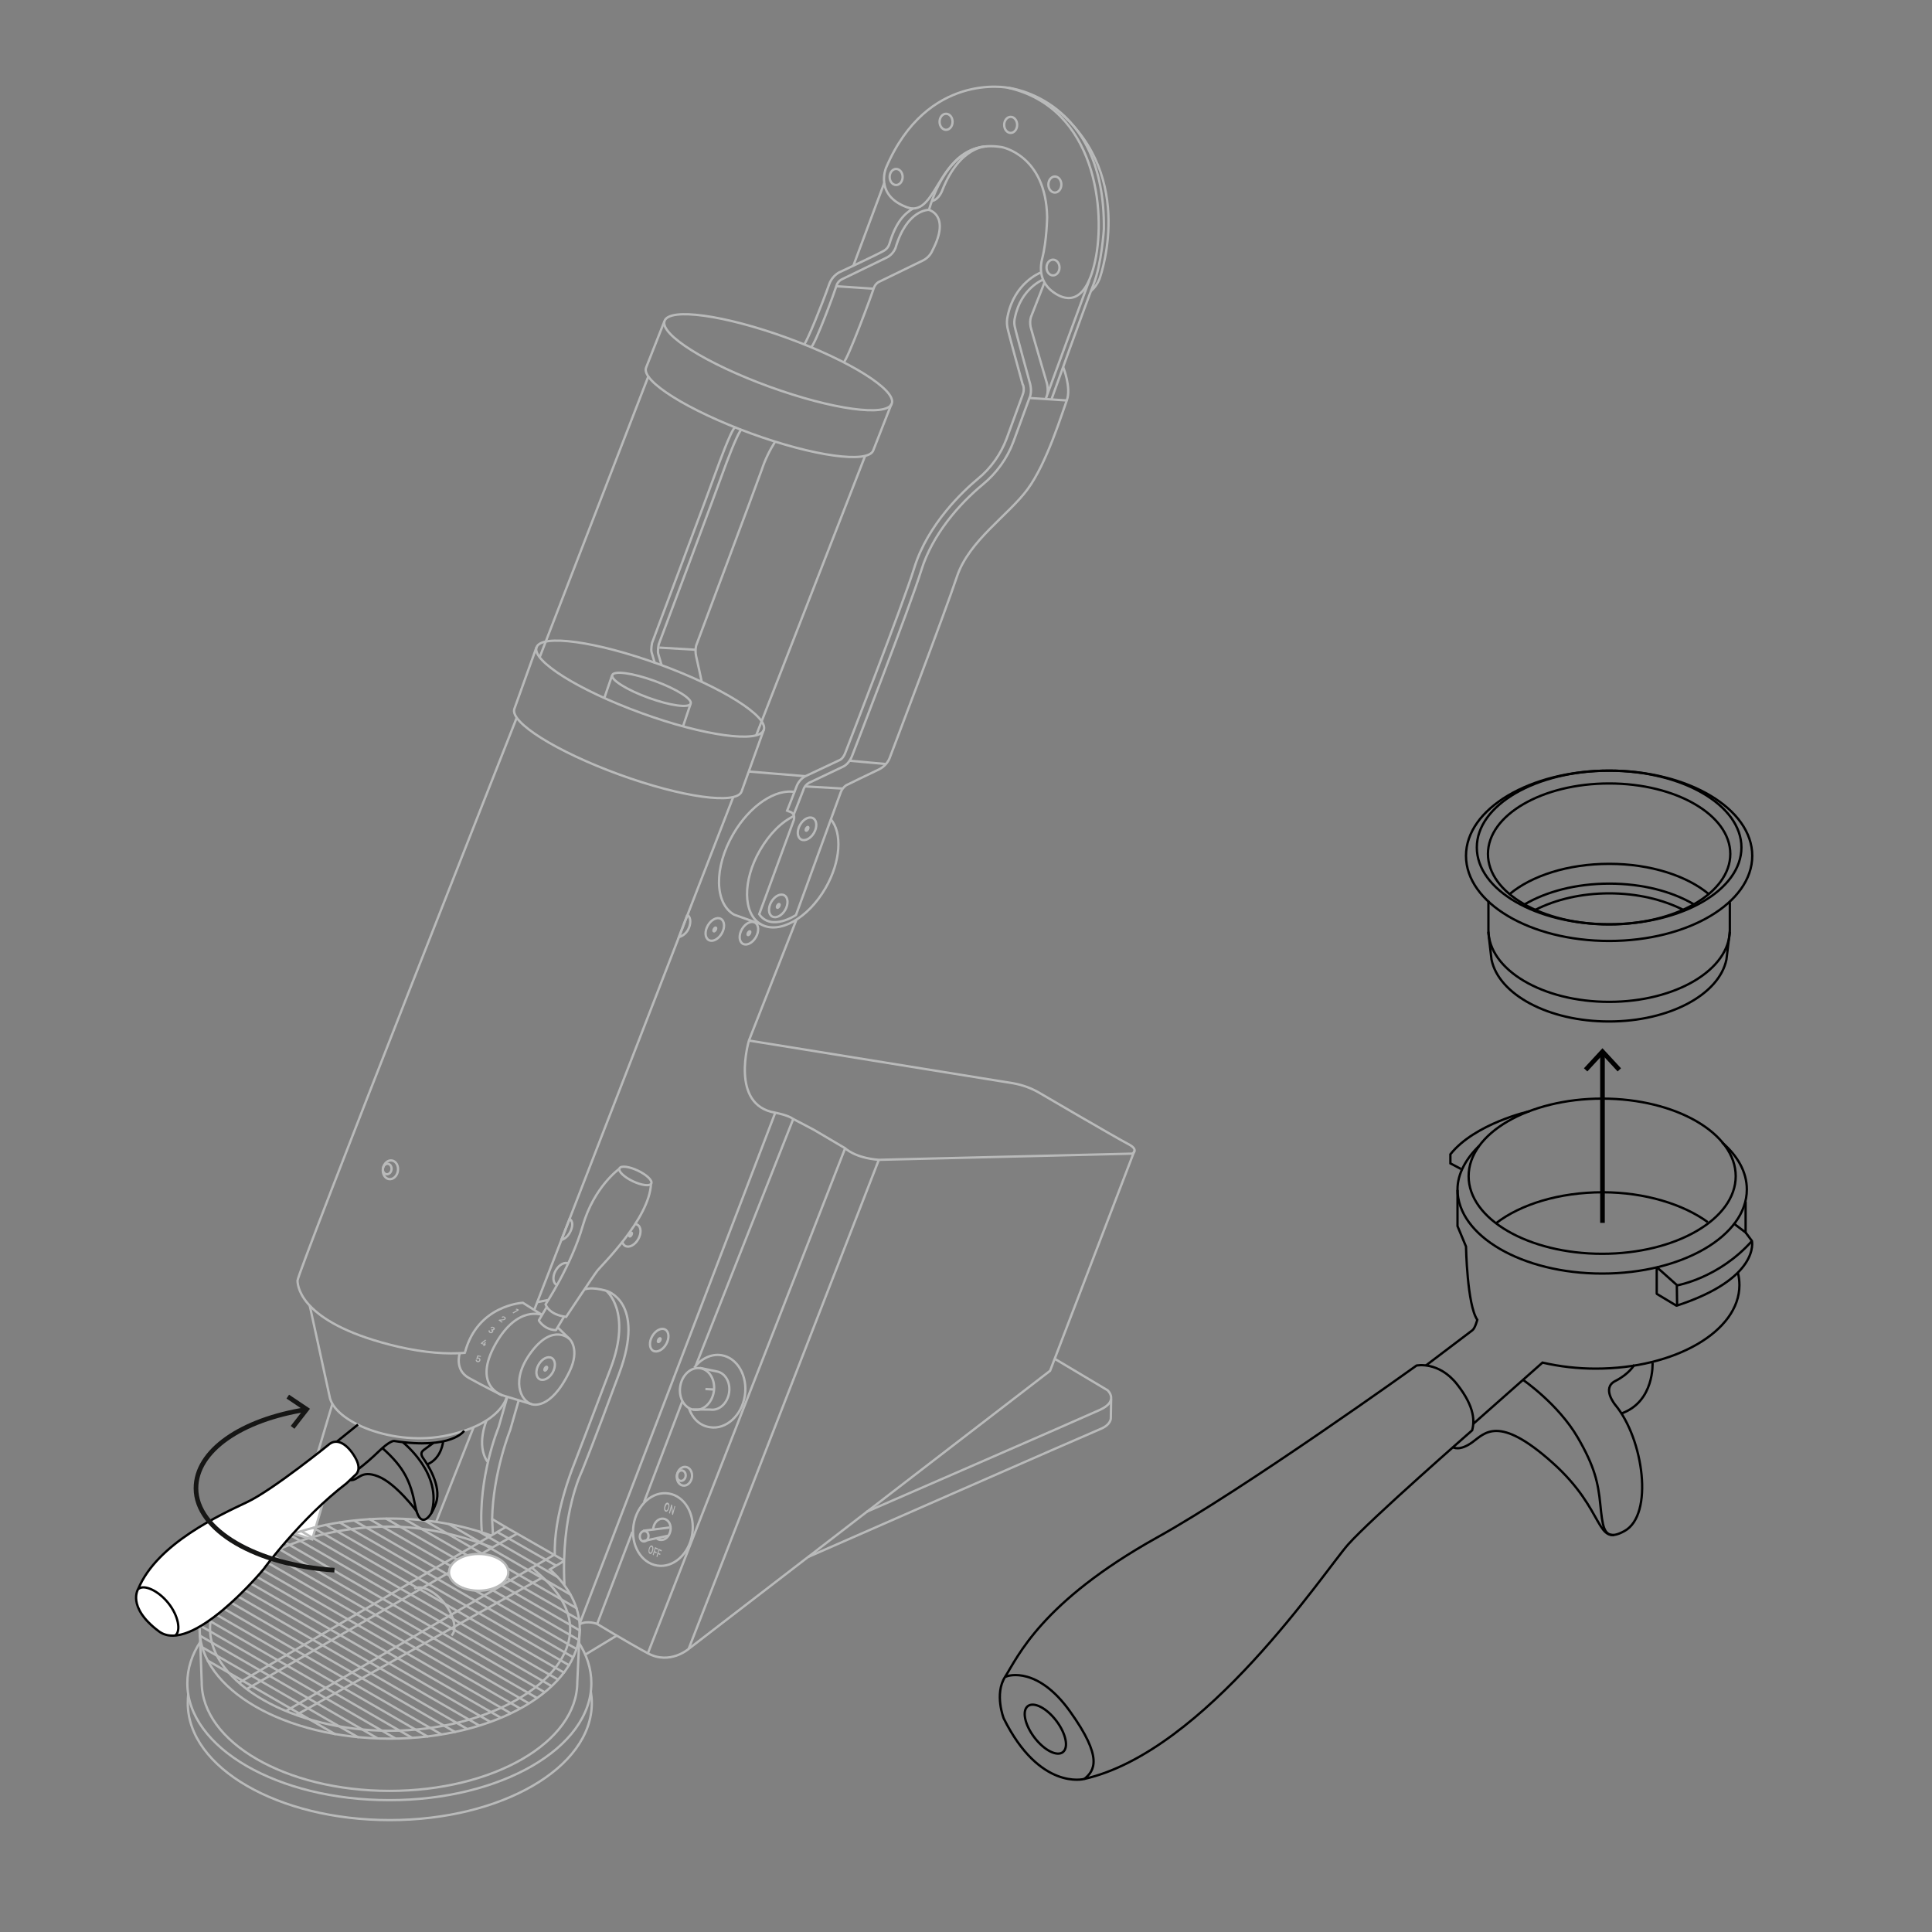 <?xml version="1.0" encoding="utf-8"?>
<!-- Generator: Adobe Illustrator 25.0.0, SVG Export Plug-In . SVG Version: 6.00 Build 0)  -->
<svg version="1.1" id="Ebene_1" xmlns="http://www.w3.org/2000/svg" xmlns:xlink="http://www.w3.org/1999/xlink" x="0px" y="0px"
	 viewBox="0 0 1250 1250" style="enable-background:new 0 0 1250 1250;" xml:space="preserve">
<rect x="0" y="0" width="1250" height="1250" fill="#808080" stroke="none"/>
<style type="text/css">
	.st0{fill:none;stroke:#B9BABA;stroke-width:1.5;stroke-miterlimit:10;}
	.st1{fill:none;stroke:#B9BABA;stroke-width:1.5;stroke-linejoin:bevel;}
	.st2{fill:#FFFFFF;stroke:#B9BABA;stroke-width:1.5;stroke-miterlimit:10;}
	.st3{fill:none;stroke:#B9BABA;stroke-width:1.5;stroke-linejoin:round;}
	.st4{fill:none;stroke:#B9BABA;stroke-width:1.5;stroke-linecap:round;stroke-miterlimit:10;}
	.st5{fill:#B9BABA;}
	.st6{fill:none;stroke:#000000;stroke-width:1.5;stroke-miterlimit:10;}
	.st7{fill:#FFFFFF;stroke:#000000;stroke-width:1.5;stroke-miterlimit:10;}
	.st8{fill:none;stroke:#161615;stroke-width:3;}
	.st9{fill:none;stroke:#000000;stroke-width:1.5;stroke-linejoin:bevel;}
	.st10{fill:none;stroke:#000000;stroke-width:3;}
</style>
<path class="st0" d="M292.1,1058.1c3.7-3,1.9-12.8-4.6-20.9s-15.6-12.2-19.4-9.2"/>
<path class="st0" d="M378.4,834.2c0,0,4.1-1.8,13.8,0.9"/>
<line class="st0" x1="546.8" y1="742.9" x2="419.2" y2="1069.6"/>
<line class="st0" x1="409.1" y1="991.1" x2="386.4" y2="1050.6"/>
<line class="st0" x1="441.4" y1="906.8" x2="416.7" y2="971.8"/>
<line class="st0" x1="521.2" y1="502.2" x2="484.6" y2="499.2"/>
<path class="st0" d="M515.2,595.3l-30.6,77.8c0,0-12.7,42,17,46.8c0,0,8.3,1.6,11.5,4l13.5,7.1l20.2,11.9c0,0,6.3,6.3,21.8,7.5
	l164-4c0,0,4.8-2.4-2.8-6.3s-57.1-32.9-57.1-32.9c-5.2-3.1-11-5.2-17-6.3l-171.3-27.7"/>
<ellipse transform="matrix(0.499 -0.866 0.866 0.499 -280.446 722.437)" class="st0" cx="485" cy="603.9" rx="7.9" ry="5.2"/>
<ellipse transform="matrix(0.499 -0.866 0.866 0.499 -289.491 702.028)" class="st0" cx="462.9" cy="601.6" rx="7.9" ry="5.2"/>
<path class="st0" d="M402.7,803.7c0.3,1,0.9,1.9,1.8,2.4c2.5,1.4,6.2-0.5,8.4-4.3s2-8-0.5-9.4c-0.5-0.3-1-0.4-1.5-0.5"/>
<path class="st0" d="M363.2,802.3c2.3-0.8,4.1-2.4,5.3-4.5c2.2-3.8,2.5-7.7,0-9.1L363.2,802.3"/>
<path class="st0" d="M368,817.6c-2.5-1.4-6.2,0.5-8.4,4.3s-2,8,0.5,9.4"/>
<ellipse transform="matrix(0.499 -0.866 0.866 0.499 -537.735 804.025)" class="st0" cx="427" cy="867.4" rx="7.9" ry="5.2"/>
<path class="st0" d="M444.7,592c2.5,1.4,2.5,6,0.3,9.8c-1.3,2.2-3.3,3.8-5.7,4.5L444.7,592"/>
<path class="st0" d="M734,744.5l-54.6,142.4l-233.8,179.9c0,0-12.1,10.6-26.4,2.9s-32.8-19-32.8-19s-6.2-2.5-11.2,0.1"/>
<path class="st0" d="M682.5,879.2l34.1,20.3c0,0,7.7,6.9-5,12.7s-151.1,66-151.1,66"/>
<path class="st0" d="M523,1007.3c0,0,182.9-80.3,188.9-82.7c7.1-2.9,6.8-7.1,6.8-7.1l0.2-12.4"/>
<line class="st0" x1="568.6" y1="750.4" x2="445.6" y2="1066.7"/>
<line class="st0" x1="501.6" y1="719.9" x2="375.2" y2="1050.1"/>
<ellipse transform="matrix(0.157 -0.988 0.988 0.157 -570.074 1242.3)" class="st0" cx="442.4" cy="954.9" rx="6.1" ry="4.9"/>
<ellipse transform="matrix(0.157 -0.988 0.988 0.157 -571.347 1239.916)" class="st0" cx="440.3" cy="954.5" rx="3.4" ry="2.8"/>
<line class="st0" x1="513.3" y1="723.8" x2="450.2" y2="883.5"/>
<line class="st0" x1="347.6" y1="842.5" x2="354.5" y2="841.1"/>
<path class="st1" d="M365.2,1025.4c-2.4-46,11.2-73.3,11.2-73.3s7.1-17.2,24.3-63.7s-8.5-53.3-8.5-53.3s16.9,13.2,2.9,50.2
	s-24.3,63.7-24.3,63.7s-12.9,31.7-11.8,57.4"/>
<path class="st1" d="M311.7,990.9c-2.6-35.1,10.9-67.5,10.9-67.5l5.5-19.2"/>
<path class="st1" d="M335.6,906l-5.5,19.2c0,0-11.1,27.5-11.7,57.6l9.4,5.6"/>
<line class="st0" x1="474.4" y1="515.7" x2="345.7" y2="847.4"/>
<ellipse transform="matrix(0.157 -0.988 0.988 0.157 -534.513 887.242)" class="st0" cx="252.2" cy="756.6" rx="6.1" ry="4.9"/>
<ellipse transform="matrix(0.157 -0.988 0.988 0.157 -535.774 884.85)" class="st0" cx="250.2" cy="756.1" rx="3.4" ry="2.8"/>
<line class="st0" x1="306.4" y1="923.5" x2="282.3" y2="984.4"/>
<line class="st0" x1="399.4" y1="1058" x2="378.9" y2="1070.4"/>
<line class="st0" x1="215" y1="908.5" x2="190.1" y2="991.7"/>
<polyline class="st2" points="208.9,972.3 202,996 189.9,992.2 "/>
<line class="st1" x1="318.4" y1="982.7" x2="318.9" y2="992.5"/>
<path class="st1" d="M314.8,919c0,0-6.9,16,0.6,26.7"/>
<path class="st0" d="M327.9,903.6c0,0-3,17.3-38.1,25s-74-8.7-76.6-25.3l-12.8-58.6"/>
<path class="st0" d="M301,874.8l-0.3,0.5c-11.5,0.9-25.7,0-43.2-4c-61-14.3-65-37.6-65-42.8s141.8-364.1,141.8-364.1"/>
<path class="st0" d="M445.6,910.7c2.3,7,7,11.7,13.7,12.7c10.4,1.7,20.6-7.5,22.6-20.3s-4.8-24.7-15.2-26.3
	c-6.6-1-13.2,2.3-17.5,8.1"/>
<ellipse transform="matrix(0.157 -0.988 0.988 0.157 -507.375 1202.724)" class="st0" cx="450.5" cy="898.4" rx="13.6" ry="11"/>
<path class="st0" d="M452.7,885l11,2.3c5.5,0.9,9.1,7.1,8,13.9s-6.4,11.6-12,10.8l-11.4-0.1"/>
<line class="st0" x1="461.7" y1="899" x2="456.4" y2="898.7"/>
<ellipse transform="matrix(0.157 -0.988 0.988 0.157 -615.893 1257.523)" class="st0" cx="428.4" cy="989.4" rx="23.6" ry="19.2"/>
<ellipse transform="matrix(0.157 -0.988 0.988 0.157 -630.372 1249.225)" class="st0" cx="416.3" cy="993.7" rx="3.4" ry="2.8"/>
<path class="st0" d="M425,995.4c0.6,0.5,1.3,0.8,2.1,0.9c3.1,0.5,6-2.2,6.7-6s-1.4-7.3-4.5-7.7s-6,2.2-6.6,6c0,0.3-0.1,0.6-0.1,1"/>
<line class="st0" x1="433.2" y1="988.3" x2="416.1" y2="990.4"/>
<line class="st0" x1="432.3" y1="993.6" x2="416" y2="997.1"/>
<path class="st0" d="M365,1009.9l-9.2,5.5c12.2,11.1,19.3,24.2,19.3,38.3c0,39.3-55.1,71.2-123,71.2s-123-31.9-123-71.2
	s55.1-71.2,123-71.2c24.3,0,46.9,4.1,66,11.1"/>
<path class="st3" d="M359,1005.7l-14.8,8.6l7,6.3c11.1,10.1,17.7,21.6,17.7,33.2c0,34.9-53.9,66-116.8,66s-116.2-31.1-116.2-66
	s53.2-66.1,116.1-66.1c22.7,0,44.6,5.4,63.6,12.4l3,1.1l16.1-9"/>
<line class="st4" x1="322.1" y1="991.4" x2="359.4" y2="1012.7"/>
<line class="st4" x1="327.3" y1="988.1" x2="364.5" y2="1009.4"/>
<line class="st4" x1="134.4" y1="1074.4" x2="216.8" y2="1122"/>
<line class="st4" x1="130.9" y1="1065.8" x2="231.7" y2="1124"/>
<line class="st4" x1="129.4" y1="1058.3" x2="244.3" y2="1124.7"/>
<line class="st4" x1="129.2" y1="1051.6" x2="255.7" y2="1124.7"/>
<line class="st4" x1="130.1" y1="1045.5" x2="266.5" y2="1124.3"/>
<line class="st4" x1="131.5" y1="1039.8" x2="276.6" y2="1123.5"/>
<line class="st4" x1="133.7" y1="1034.4" x2="285.5" y2="1122.1"/>
<line class="st4" x1="136.5" y1="1029.4" x2="294.4" y2="1120.6"/>
<line class="st4" x1="139.8" y1="1024.7" x2="302.2" y2="1118.6"/>
<line class="st4" x1="143.9" y1="1020.5" x2="309.7" y2="1116.2"/>
<line class="st4" x1="147.7" y1="1016.1" x2="316.8" y2="1113.8"/>
<line class="st4" x1="152.3" y1="1012.2" x2="323.9" y2="1111.3"/>
<line class="st4" x1="157.2" y1="1008.5" x2="330.1" y2="1108.3"/>
<line class="st4" x1="162.6" y1="1005" x2="336.2" y2="1105.2"/>
<line class="st4" x1="168.2" y1="1001.7" x2="341.9" y2="1101.9"/>
<line class="st4" x1="174.3" y1="998.6" x2="347.1" y2="1098.4"/>
<line class="st4" x1="180.7" y1="995.8" x2="352.3" y2="1094.8"/>
<line class="st4" x1="309.5" y1="990.7" x2="360.7" y2="1020.3"/>
<line class="st4" x1="290.4" y1="986.1" x2="369.1" y2="1031.7"/>
<line class="st4" x1="274.8" y1="983.8" x2="373" y2="1040.5"/>
<line class="st4" x1="261.6" y1="982.8" x2="374.8" y2="1048.1"/>
<line class="st4" x1="249.9" y1="982.6" x2="375.1" y2="1054.9"/>
<line class="st4" x1="239.1" y1="982.9" x2="374.5" y2="1061.1"/>
<line class="st4" x1="229.1" y1="983.8" x2="373" y2="1066.9"/>
<line class="st4" x1="219.7" y1="985" x2="370.7" y2="1072.2"/>
<line class="st4" x1="210.9" y1="986.6" x2="368.2" y2="1077.4"/>
<line class="st4" x1="202.7" y1="988.5" x2="364.9" y2="1082.2"/>
<line class="st4" x1="194.9" y1="990.7" x2="360.7" y2="1086.5"/>
<line class="st4" x1="187.6" y1="993.1" x2="356.7" y2="1090.8"/>
<line class="st0" x1="327.2" y1="988" x2="154.7" y2="1088.7"/>
<line class="st0" x1="159.7" y1="1092.8" x2="318.7" y2="1001.2"/>
<line class="st0" x1="344.3" y1="1014.2" x2="185.1" y2="1107"/>
<line class="st0" x1="351.2" y1="1020.5" x2="191.6" y2="1109.6"/>
<ellipse class="st2" cx="309.7" cy="1017.3" rx="19.2" ry="11.9"/>
<path class="st0" d="M374.1,1062.2c5.5,8.3,8.5,17.4,8.5,26.8c0,41.8-58.5,75.7-130.7,75.7s-130.7-33.9-130.7-75.7
	c0-9.5,3-18.6,8.5-26.9"/>
<path class="st0" d="M382.3,1094.7c0.4,2.4,0.6,4.8,0.6,7.2c0,41.8-58.5,75.7-130.7,75.7s-130.7-33.9-130.7-75.6
	c0-1.6,0.1-4.7,0.3-6.2"/>
<path class="st0" d="M375.1,1053.8l-1.6,34.6c0,38.8-54.4,70.3-121.5,70.3s-121.5-31.5-121.5-70.3l-1.3-34.6"/>
<ellipse transform="matrix(0.342 -0.94 0.94 0.342 110.79 627.338)" class="st0" cx="503.4" cy="234.6" rx="16.8" ry="78.2"/>
<ellipse transform="matrix(0.342 -0.94 0.94 0.342 -142.144 688.478)" class="st0" cx="420.6" cy="445.7" rx="16.8" ry="78.2"/>
<path class="st0" d="M576.8,261.3L565,291.4c-3.2,8.7-38.7,3.8-79.2-11s-71-33.8-67.8-42.5l11.9-30.1"/>
<path class="st0" d="M494.1,472.3l-14.3,39.8c-3.2,8.7-38.6,3.8-79.2-11s-70.9-33.8-67.8-42.5l14.3-39.8"/>
<line class="st0" x1="559.8" y1="294.8" x2="489.3" y2="475.6"/>
<line class="st0" x1="419.6" y1="243.2" x2="349.3" y2="424.9"/>
<ellipse transform="matrix(0.342 -0.94 0.94 0.342 -141.947 689.551)" class="st0" cx="421.4" cy="446.1" rx="5.8" ry="27"/>
<line class="st0" x1="446.8" y1="455.4" x2="441.8" y2="470.3"/>
<line class="st0" x1="396" y1="437" x2="391.1" y2="451.3"/>
<path class="st0" d="M648.2,95.2c0,0,28.5,5.2,29.3,45.2c0,0-0.2,15.3-3.2,26.9c-2.8,11,1.8,18.3,8.2,22.4
	c4.8,3.2,19.2,10.7,26.1-21s0.8-98.8-56.3-111.9c0,0-52.3-10.7-79,51.7c0,0-7.7,17.8,13.5,25.6S606.2,88.3,648.2,95.2z"/>
<ellipse class="st0" cx="653.9" cy="80.8" rx="4.2" ry="5.2"/>
<ellipse class="st0" cx="682.5" cy="119.4" rx="4.2" ry="5.2"/>
<ellipse class="st0" cx="681.3" cy="173.1" rx="4.2" ry="5.1"/>
<ellipse class="st0" cx="612.1" cy="78.8" rx="4.2" ry="5.2"/>
<ellipse class="st0" cx="579.8" cy="114.5" rx="4.2" ry="5.2"/>
<path class="st0" d="M652.4,56.8c0,0,62.8,6.7,61.8,91.5c0,0-1.4,22.4-6.7,35.7s-27.1,74.1-27.1,74.1"/>
<path class="st0" d="M705.8,188.3c2.5-2.1,4.4-4.9,5.6-7.9c1.6-4.6,23.9-70.5-31-111.9"/>
<path class="st0" d="M687.8,237.3c0,0,5.5,13.5,2.4,21.8s-12.9,40.6-25.4,57.5s-37.8,33.1-45.6,56.3
	c-7.8,23.5-43.7,117.8-43.7,117.8c-1.3,3-3.7,5.5-6.6,7c-4.8,2.2-21.5,10.4-21.5,10.4c-1.5,1.1-2.7,2.6-3.4,4.4
	c-1,2.8-29,79.5-29,79.5s-15.9,10.8-23.8-0.5l22.1-60.1c0,0,2.6-5.5-3.6-6.6"/>
<path class="st0" d="M673.2,176.4c-0.7,0.3-16.8,6.7-21.2,27.9l0,0c-0.6,2.5-0.7,5.1-0.2,7.6c0.6,3.3,8.9,33.2,9.8,36.6l0.5,1.1l0,0
	c0.5,2,0.3,4.1-0.5,6L651.2,284c-3.8,10-10.1,18.9-18.4,25.7c-9.5,7.9-32.5,29.3-41.3,57.8c-7,22.8-44.4,119.1-44.8,120.1
	s-1.7,3.4-3.3,4.1c-3.8,1.8-22.3,10.5-22.3,10.5c-2.8,1.5-4.9,4.1-5.9,7.1c-1.2,3.3-6.2,15.9-6.2,15.9"/>
<path class="st0" d="M674.9,180.9c0,0-14.3,5.5-18.2,24.4c-0.5,1.9-0.6,3.8-0.2,5.8c0.6,3.2,9.7,36.2,9.7,36.2s2,5.9-0.2,10.3
	l-10.3,28.1c-4,10.8-10.9,20.4-19.8,27.7c-15.1,12.5-32.6,32.2-39.8,55.5s-44.9,120.4-44.9,120.4s-1.8,4.9-5.7,6.7
	s-22.3,10.6-22.3,10.6c-1.6,1-2.9,2.5-3.4,4.4c-1.2,3.3-6.3,16.1-6.3,16.1"/>
<path class="st0" d="M704.7,181.6l-28,76.1c2.2-4.2,0.6-9.9,0.6-9.9s-9.7-33.1-10.5-36.3c-0.4-2.1-0.4-4.3,0.2-6.3l8.7-22.2"/>
<line class="st0" x1="690.2" y1="259.1" x2="666" y2="257.5"/>
<path class="st0" d="M514,527.8c-8.3,3.9-16,11.5-22.3,22.3c-11.4,19.7-11.1,41.2,0.6,47.9s30.4-3.7,41.8-23.4
	c9.9-17.2,11-35.8,3.3-44.7"/>
<path class="st0" d="M514.6,512.5c-12.6-2.5-29.5,8.6-40.3,27.3c-12.4,21.4-12.1,44.7,0.7,52l17.4,6.2"/>
<ellipse transform="matrix(0.499 -0.866 0.866 0.499 -255.702 730.018)" class="st0" cx="504" cy="586.3" rx="7.9" ry="5.2"/>
<ellipse transform="matrix(0.499 -0.866 0.866 0.499 -203.142 721.154)" class="st0" cx="522.6" cy="536.4" rx="7.9" ry="5.2"/>
<path class="st0" d="M601,135.9c12.5-42.5,37.6-41.2,37.6-41.2s-17.4-0.6-28.9,28.3c0,0-1.9,5.9-6.7,7.1"/>
<path class="st0" d="M545.8,234.5c2.6-1.6,18.7-45.1,19.4-47.7c0.5-1.7,1.5-3.2,3-4.2l29-14.1c2.8-1.4,5-3.8,6.2-6.7
	c11.7-22.6-2.4-26-2.4-26s-14.1-0.6-21.6,24.6c-1.1,2.7-3.1,5-5.8,6.3c-4.2,2-28.7,13.9-28.7,13.9c-1.9,0.9-3.3,2.5-3.8,4.6
	c-0.8,2.8-13.5,37.4-16.4,39.6"/>
<path class="st1" d="M590.7,134.9c-5.5,3.4-10.9,8.5-15.2,22.7c-0.6,2.1-2,3.8-3.9,4.8c-4,2.3-28.8,13.9-28.8,13.9l-0.5,0.3
	c-2.6,1.7-4.6,4.1-5.7,7c-5,14.1-14.1,36.5-16.3,39.3"/>
<line class="st0" x1="572.1" y1="118.4" x2="552.2" y2="171.7"/>
<line class="st0" x1="565.2" y1="186.8" x2="541.2" y2="185.2"/>
<path class="st0" d="M501.6,285.6c-3.6,5.7-6.6,11.8-8.7,18.2c-4,11.4-42.5,113.9-42.5,113.9c-0.5,2.3-0.5,4.6,0,6.9
	c0.8,3.2,3.7,16.9,3.7,16.9"/>
<path class="st0" d="M479.7,278c-2.6,1.9-11,25-11,25c-4,11.4-42.5,113.9-42.5,113.9s-0.9,4.1-0.3,6.2s2.1,7.1,2.1,7.1"/>
<path class="st0" d="M475.5,276.5c-2.6,1.9-11.1,25.5-11.1,25.5c-4,11.4-42.5,113.9-42.5,113.9s-0.9,4.1-0.3,6.2s2.1,7.1,2.1,7.1"/>
<line class="st0" x1="450.1" y1="420.4" x2="426.6" y2="419"/>
<line class="st0" x1="572.9" y1="494.3" x2="549.7" y2="492.2"/>
<line class="st0" x1="545.2" y1="510.2" x2="520.9" y2="508.8"/>
<ellipse transform="matrix(0.499 -0.866 0.866 0.499 -255.702 730.018)" class="st5" cx="504" cy="586.3" rx="2.1" ry="1.4"/>
<ellipse transform="matrix(0.499 -0.866 0.866 0.499 -280.441 722.435)" class="st5" cx="485" cy="603.9" rx="2.1" ry="1.4"/>
<ellipse transform="matrix(0.499 -0.866 0.866 0.499 -289.5 702.043)" class="st5" cx="462.9" cy="601.6" rx="2.1" ry="1.4"/>
<ellipse transform="matrix(0.499 -0.866 0.866 0.499 -487.872 753.779)" class="st5" cx="408.5" cy="799.1" rx="2.1" ry="1.4"/>
<ellipse transform="matrix(0.499 -0.866 0.866 0.499 -590.477 749.589)" class="st5" cx="353.5" cy="885.9" rx="2.1" ry="1.4"/>
<ellipse transform="matrix(0.499 -0.866 0.866 0.499 -537.731 804.022)" class="st5" cx="427" cy="867.4" rx="2.1" ry="1.4"/>
<ellipse transform="matrix(0.499 -0.866 0.866 0.499 -203.142 721.164)" class="st5" cx="522.6" cy="536.4" rx="2.1" ry="1.4"/>
<path class="st5" d="M432.2,972.3c0.9,0.4,1.2,1.8,0.7,3.5s-1.4,2.6-2.3,2.2s-1.2-1.8-0.7-3.6S431.4,971.9,432.2,972.3z
	 M430.9,977.2c0.5,0.2,1-0.4,1.4-1.6s0.2-2.1-0.3-2.3s-1,0.4-1.4,1.6S430.4,976.9,430.9,977.2L430.9,977.2z"/>
<path class="st5" d="M436.9,974.6l-1.5,5.6l-0.6-0.3l-0.3-4.5l-1.1,3.9l-0.6-0.3l1.5-5.6l0.6,0.3l0.4,4.5l1.1-3.9L436.9,974.6z"/>
<path class="st5" d="M421.9,1000c0.8,0.4,1.1,1.6,0.6,3.3s-1.3,2.4-2.1,2s-1.1-1.6-0.6-3.3S421.1,999.6,421.9,1000z M420.6,1004.5
	c0.5,0.2,1-0.3,1.3-1.5s0.2-2-0.3-2.2s-1,0.3-1.3,1.5S420.2,1004.3,420.6,1004.5L420.6,1004.5z"/>
<path class="st5" d="M423.8,1001l2,0.9l-0.2,0.8l-1.5-0.7l-0.5,1.6l1.3,0.6l-0.2,0.8l-1.3-0.6l-0.5,1.9l-0.6-0.3L423.8,1001z"/>
<path class="st5" d="M426.2,1002.1l2,0.9l-0.2,0.8l-1.5-0.7l-0.5,1.6l1.3,0.6l-0.2,0.8l-1.3-0.6l-0.5,1.9l-0.6-0.3L426.2,1002.1z"/>
<path class="st6" d="M286.7,932.5c0,0-0.8,10.9-10.1,14.9"/>
<path class="st6" d="M280.4,933.6c0,0-4.7,3.3-6.2,4.5s-2.4,2.6-0.3,5.5s12.1,17.7,8.2,28.8s-10.6,16.9-13.5,1.6s-7.1-24.6-21.1-37"
	/>
<path class="st6" d="M269.6,977.8c0,0-13.4-18.1-25-22.6s-12.4,2.9-18,2.4"/>
<path class="st6" d="M260.7,933.2c0,0,26.1,20.4,18.4,45.8"/>
<path class="st6" d="M300.3,925.7c0,0-7.9,12.4-45.4,6.6c0,0-2.6-0.3-10,6.9c-4.1,4-8.4,7.7-12.9,11.2"/>
<line class="st6" x1="231.6" y1="921.7" x2="217.6" y2="933"/>
<path class="st7" d="M224.2,959.7l5.8-5.5c0,0,4.2-2.9,0.3-10.3s-10.8-14-16.9-9.8c0,0-36.7,29.8-53.6,37.8s-58.1,26.7-70.3,56
	c0,0-7.9,11.6,13.2,27.5s67.4-39.6,67.4-39.6S194.7,982.2,224.2,959.7z"/>
<path class="st6" d="M113.5,1058.1c3.7-3,1.9-12.8-4.6-20.9s-15.6-12.2-19.3-9.2"/>
<ellipse transform="matrix(0.499 -0.866 0.866 0.499 -590.468 749.574)" class="st0" cx="353.5" cy="885.8" rx="7.9" ry="5.2"/>
<path class="st0" d="M297.4,875.8c0,0-3.4,10.5,5.9,15.7s21.6,11.3,21.6,11.3"/>
<path class="st0" d="M368.5,866.3c0,0-10.5-10.3-24.5,8.1s-7.1,32.1,0,34.1"/>
<ellipse transform="matrix(0.43 -0.903 0.903 0.43 -452.914 804.686)" class="st0" cx="411" cy="761.1" rx="3.8" ry="11.4"/>
<path class="st0" d="M400.7,756.2c0,0-16.4,11.6-23.7,37s-24,50.7-24,50.7s1.8,6.7,13.3,8.1c0,0,17.4-26.3,20.2-29.9
	s33.7-33.6,34.7-56.2"/>
<path class="st1" d="M353.9,845.4l-5.3,8.9c2.4,3.8,6.6,6.2,11.1,6.3l5.4-9"/>
<path class="st0" d="M360.8,858.8l7.7,7.5c0,0,7,6.5,0,21c-12.5,26-24.6,21.2-24.6,21.2l-19-5.8c0,0-19.6-6.1-4.2-33.3
	c14.3-25.2,30.1-18.6,30.1-18.6l-12.5-7.9c0,0-29.2,1.3-37.4,31.9"/>
<path class="st5" d="M309.8,878.4c-0.2-0.1-0.5,0-0.7,0.1l0.3-0.9l1.7,0.3l0.1-0.6l-2.3-0.4l-0.8,2.3l0.7,0.1
	c0.2-0.2,0.4-0.3,0.7-0.3c0.4,0.1,0.7,0.4,0.6,0.8c0,0,0,0.1,0,0.1c0,0.4-0.4,0.7-0.8,0.7c0,0,0,0-0.1,0c-0.4,0-0.6-0.3-0.6-0.7
	c0,0,0-0.1,0-0.1l-0.8-0.1c-0.2,0.7,0.3,1.4,1,1.6c0.1,0,0.1,0,0.2,0c0.8,0.2,1.6-0.3,1.8-1.1c0,0,0-0.1,0-0.1
	c0.2-0.7-0.2-1.4-0.9-1.6C309.9,878.4,309.8,878.4,309.8,878.4"/>
<polygon class="st5" points="312.6,870.8 312.9,870 311.1,869.4 311.3,868.8 313.9,866.8 314.7,867 312.1,869.1 313.2,869.4 
	313.7,868.2 314.4,868.5 313.9,869.7 314.4,869.8 314.1,870.5 313.6,870.3 313.3,871 "/>
<path class="st5" d="M319,860.7c0.4,0,0.8-0.2,1-0.6c0.4-0.6,0.1-1.2-0.7-1.5c-0.7-0.4-1.6-0.2-2,0.5c0,0,0,0,0,0l0.7,0.3
	c0.2-0.3,0.6-0.5,0.9-0.3c0,0,0,0,0,0c0.3,0.1,0.4,0.3,0.3,0.6c0,0,0,0.1-0.1,0.1c-0.2,0.3-0.6,0.4-0.9,0.2c0,0,0,0-0.1,0L318,860
	l-0.4,0.6l0.3,0.1c0.4,0.2,0.5,0.5,0.3,0.8c-0.2,0.3-0.6,0.4-0.9,0.3c-0.3-0.1-0.4-0.4-0.4-0.7c0-0.1,0.1-0.1,0.1-0.2l-0.7-0.3
	c-0.4,0.5-0.2,1.2,0.3,1.6c0.1,0.1,0.2,0.1,0.3,0.2c0.7,0.4,1.6,0.2,2-0.5C319.3,861.5,319.2,861.1,319,860.7"/>
<path class="st5" d="M323.8,854.4l1.7-0.2c0.5,0,1-0.2,1.4-0.5c0.4-0.4,0.5-1,0.1-1.4c-0.1-0.1-0.2-0.2-0.4-0.3
	c-0.6-0.5-1.6-0.4-2.1,0.1l0.6,0.5c0.3-0.3,0.7-0.4,1.1-0.1c0.2,0.1,0.3,0.4,0.2,0.7c0,0.1-0.1,0.1-0.1,0.1
	c-0.3,0.2-0.6,0.3-0.9,0.3l-2.4,0.2l-0.5,0.4l2.2,1.6l0.5-0.5L323.8,854.4z"/>
<polygon class="st5" points="331.6,849.3 334.6,847.5 333.5,847.1 334.2,846.7 334.2,846.7 335.3,847.1 335.8,847.6 332.1,849.8 "/>
<path class="st8" d="M216.4,1015.9c-50.5-3.3-89.6-25.8-89.6-53c0-24.2,29.2-44.4,71.6-51"/>
<polyline class="st8" points="189.3,923.5 198.4,911.8 186.2,903.6 "/>
<ellipse class="st6" cx="1036.6" cy="761" rx="86.4" ry="50.2"/>
<path class="st6" d="M968,791.4c15.8-12.2,40.8-20,69-20c27.3,0,52.1,7.8,67.9,19.3"/>
<path class="st6" d="M1114.2,739.2c10.1,8.7,16,19.1,16,30.4c0,30-41.9,54.4-93.6,54.4S943,799.6,943,769.5
	c0-10.2,5.7-20.1,14.1-28.2"/>
<path class="st6" d="M1124.4,823.4c0.7,2.6,1,5.4,1,8.1c0,29.8-41.6,54-93,54c-11.6,0-23.1-1.3-34.4-3.9l-45,39.8"/>
<path class="st6" d="M989.5,719c0,0-35.1,7.8-51.1,27.8v5.9l6.8,3.6"/>
<path class="st6" d="M943,769.9v23.4l5.5,13.2c0,0,0.7,37.8,7.3,47.4c0,0-1.4,5.5-3.2,6.8l-30.1,22.8"/>
<polyline class="st6" points="1121.6,791.5 1129.4,797.4 1129.4,777.4 "/>
<path class="st9" d="M1129.4,797.4l4.1,5.5c0,0,5.5,24.2-48.8,41.9l-12.8-7.7v-17.3l13,11.6l0.2,13.4"/>
<path class="st6" d="M916.5,883.5c0,0,14.3-3,26.2,12.1s11.2,24.4,9.8,29.8c0,0-65.2,57-80.2,73.8s-92.1,134-170.9,151.8
	c0,0-28.7,7.7-52-39.2c0,0-6.2-15.8,0.9-26.9c8.2-12.8,23.2-48.3,98.4-90.2C805.1,963.4,916.5,883.5,916.5,883.5z"/>
<path class="st6" d="M650.4,1085c2.3-1.4,21.4-6.4,41.9,22.3c21.5,30,16,38.3,9.1,43.8"/>
<path class="st6" d="M1069.2,881.7c0,0,1.4,25.1-20.1,32.8"/>
<path class="st6" d="M940.2,936.4c0,0,4.1,2.7,12.3-3.2s16.9-18.2,52,13.2c35.1,31.4,27.3,54.7,46.5,44.2s12.3-59.7-5.9-81.6
	c0,0-9.1-10.9,0-15.5s12.3-10.5,12.3-10.5"/>
<path class="st6" d="M985.3,892.7c0,0,22.9,15.7,35.5,37.4c10.9,18.7,13.2,29.2,14.6,43.3s2.3,20,8.9,19.8"/>
<path class="st6" d="M1085.2,831.6c0,0,26.9-4.6,48.3-28.7"/>
<ellipse transform="matrix(0.797 -0.605 0.605 0.797 -538.849 635.82)" class="st6" cx="675.5" cy="1118.7" rx="8.9" ry="18.7"/>
<ellipse class="st6" cx="1041.1" cy="548.3" rx="85.6" ry="49.7"/>
<ellipse class="st6" cx="1041.1" cy="552.5" rx="78.4" ry="45.6"/>
<path class="st6" d="M976.7,578.5c14.2-11.9,37.8-19.6,64.5-19.6c26.7,0,50.3,7.8,64.4,19.6"/>
<path class="st6" d="M986.3,585.2c14-8.3,33.4-13.5,54.9-13.5c21.5,0,40.7,5.1,54.7,13.4"/>
<path class="st6" d="M993.5,588.6c13-6.6,29.6-10.6,47.7-10.6c18.1,0,34.6,4,47.7,10.6"/>
<ellipse class="st6" cx="1041.1" cy="553.7" rx="92.6" ry="55.1"/>
<path class="st6" d="M963,582.8v18.9c0,25.7,35,46.5,78.1,46.5s78.1-20.8,78.1-46.5v-18"/>
<path class="st6" d="M1119.2,602.8l-2.2,18c-4.6,22.6-36.8,40.1-76,40.1s-71.4-17.5-76-40.1l-2.1-18"/>
<line class="st10" x1="1036.8" y1="680.4" x2="1036.8" y2="791.2"/>
<polyline class="st10" points="1025.9,692.2 1036.8,680.4 1047.7,692.2 "/>
</svg>
